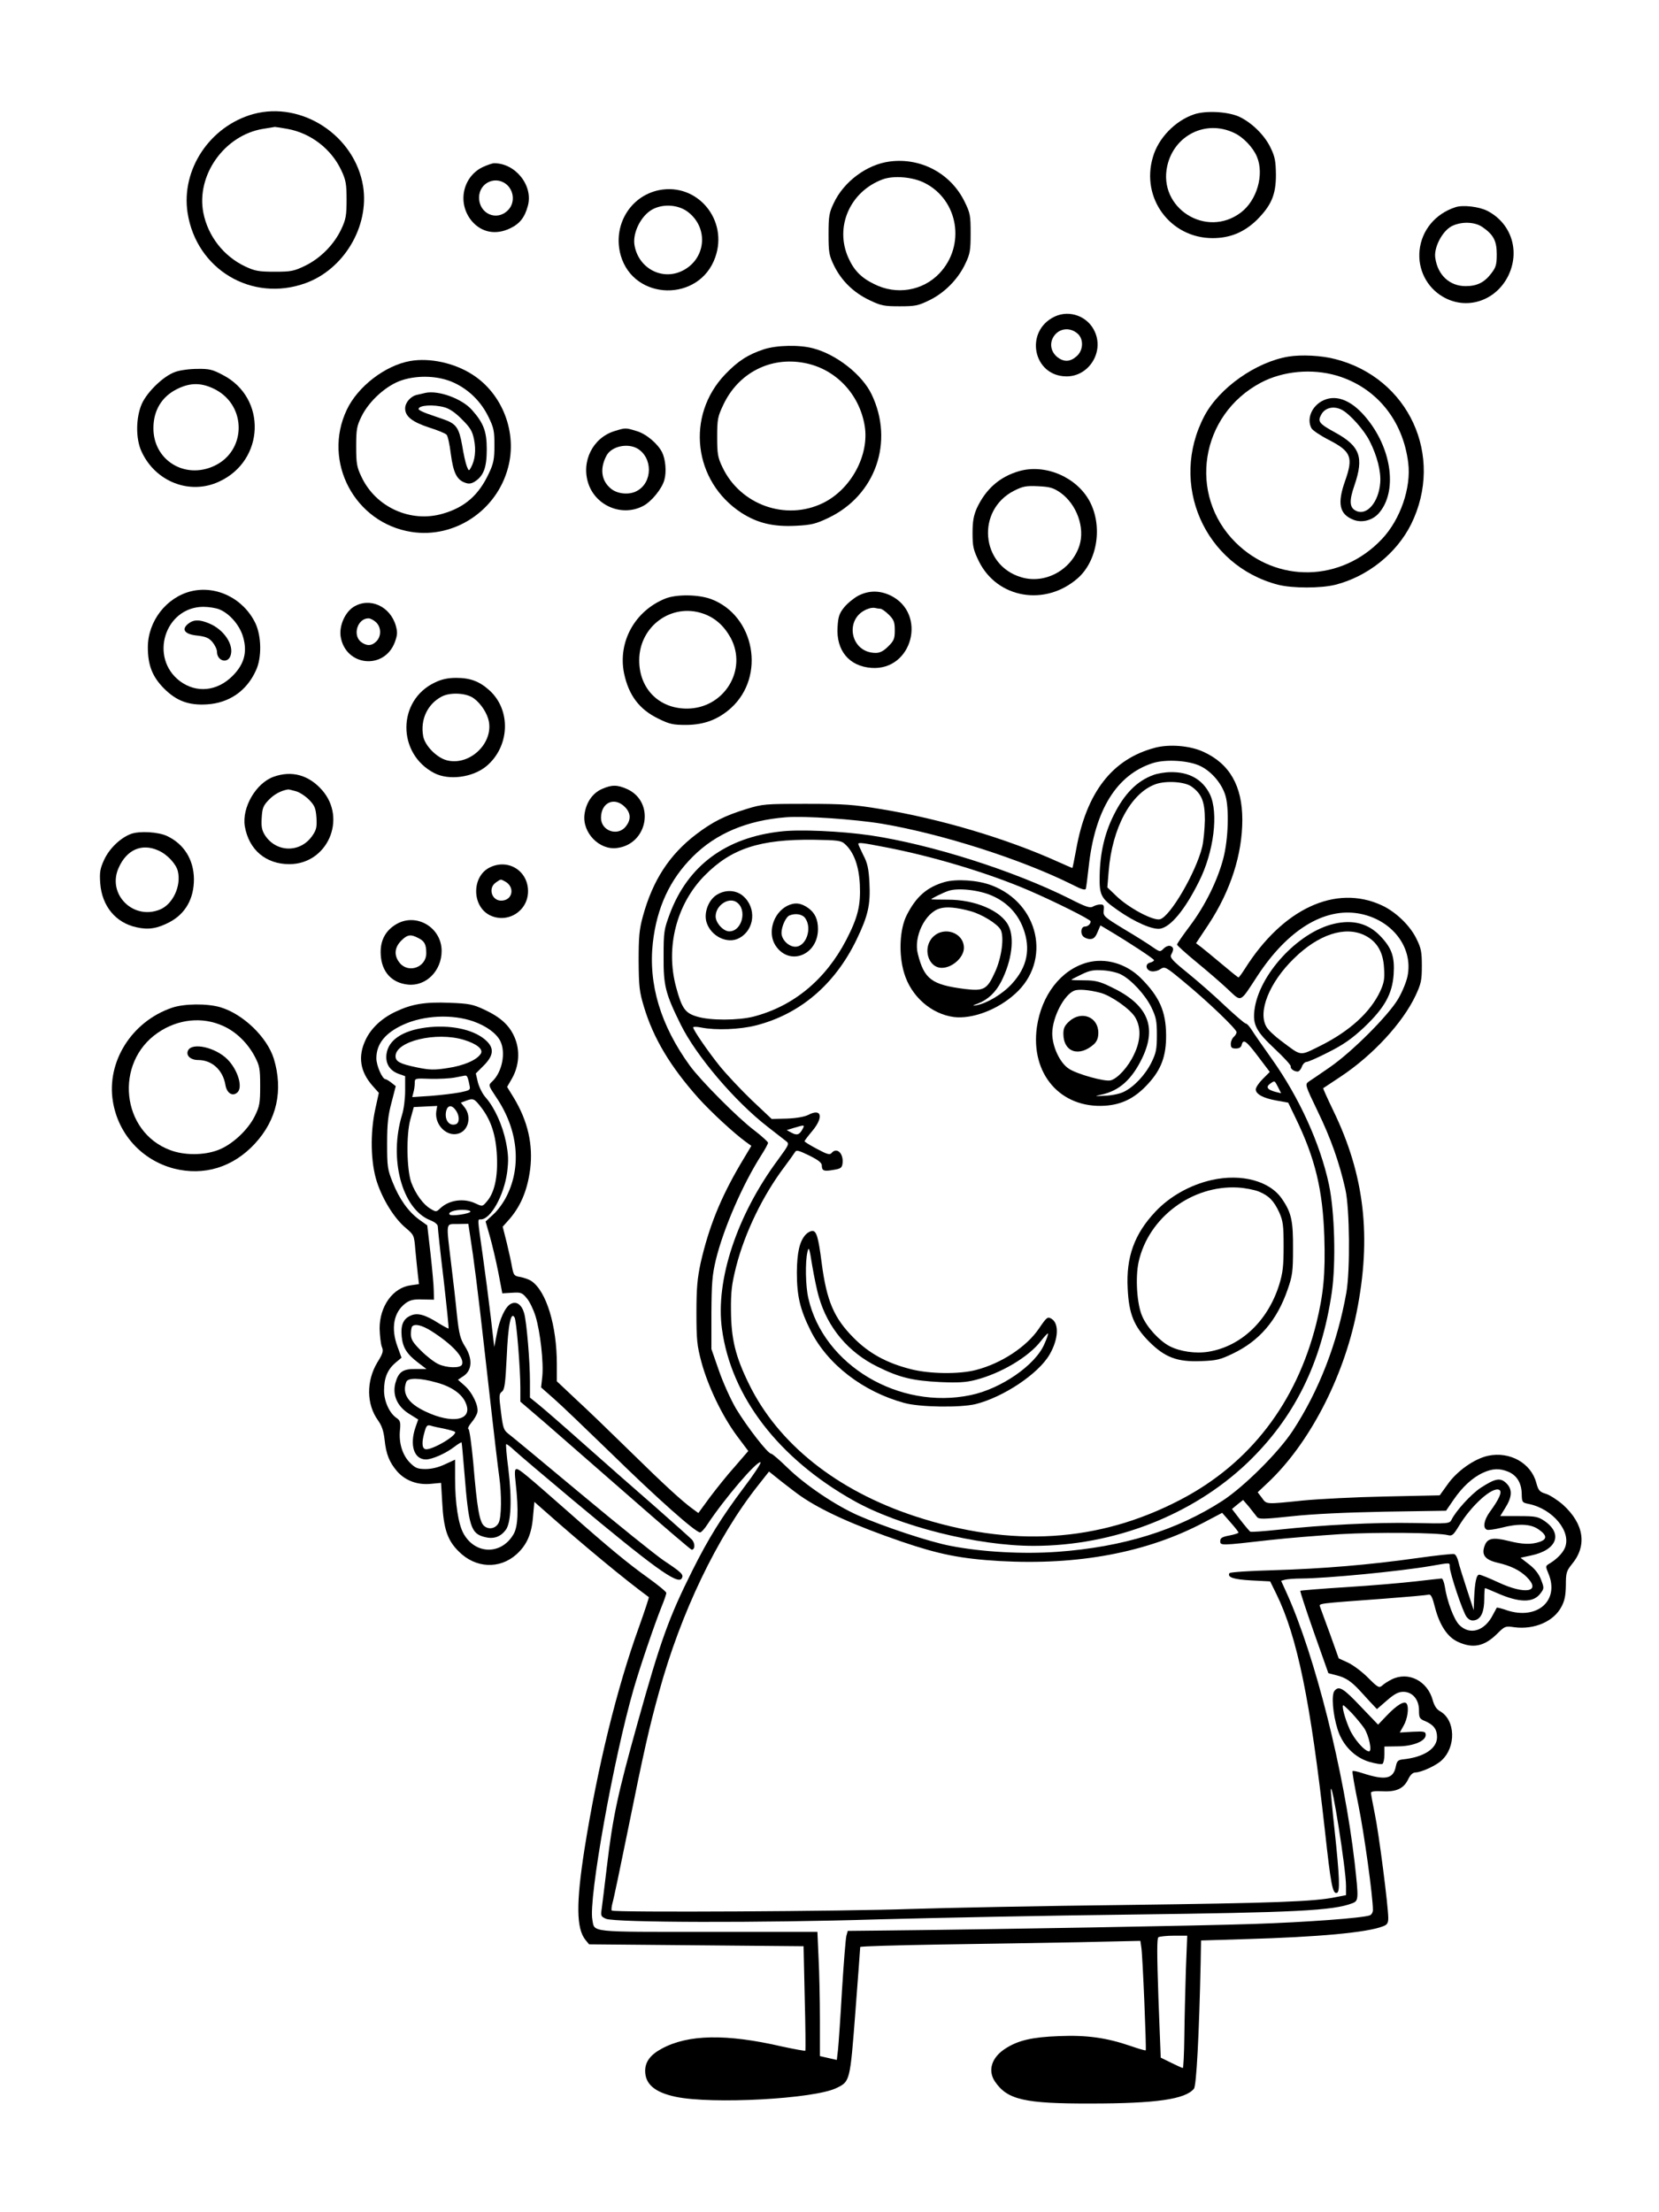 <?xml version="1.0" standalone="no"?>
<!DOCTYPE svg PUBLIC "-//W3C//DTD SVG 20010904//EN"
 "http://www.w3.org/TR/2001/REC-SVG-20010904/DTD/svg10.dtd">
<svg version="1.0" xmlns="http://www.w3.org/2000/svg"
 width="864pt" height="1152pt" viewBox="0 0 864 1152"
 preserveAspectRatio="xMidYMid meet">

<g transform="translate(0,1152) scale(0.1,-0.1)"
fill="#000000" stroke="none">
<path d="M1319 10926 c-226 -63 -377 -289 -342 -515 46 -294 334 -466 613
-366 201 72 334 296 301 505 -43 264 -319 445 -572 376z m177 -77 c123 -22
230 -105 282 -217 23 -49 27 -70 27 -152 0 -82 -4 -103 -27 -152 -37 -80 -108
-152 -187 -191 -60 -29 -74 -32 -161 -32 -82 0 -103 4 -152 27 -113 53 -195
158 -219 280 -38 196 110 404 311 437 30 5 58 9 61 10 3 0 32 -4 65 -10z"/>
<path d="M6220 10925 c-99 -33 -188 -124 -216 -224 -63 -213 91 -421 311 -421
91 0 163 30 229 93 77 77 101 132 101 237 -1 71 -5 94 -28 141 -32 67 -100
132 -165 162 -60 26 -171 32 -232 12z m207 -97 c48 -22 99 -76 119 -124 39
-93 0 -228 -84 -291 -180 -136 -432 24 -383 243 36 160 201 242 348 172z"/>
<path d="M4634 10679 c-119 -15 -240 -105 -292 -217 -24 -50 -27 -69 -27 -162
0 -96 3 -110 29 -164 39 -79 102 -140 184 -179 60 -29 77 -32 157 -32 82 0 97
3 156 32 80 39 150 111 187 191 24 50 27 69 27 157 0 93 -2 105 -32 166 -72
146 -227 229 -389 208z m182 -112 c176 -89 214 -326 76 -471 -87 -91 -224
-114 -340 -55 -68 33 -105 72 -134 137 -72 161 9 345 179 408 57 21 157 13
219 -19z"/>
<path d="M2512 10649 c-104 -52 -131 -189 -55 -280 51 -60 125 -74 200 -38 50
24 76 57 92 117 29 105 -64 222 -175 222 -11 0 -38 -10 -62 -21z m132 -95 c35
-36 36 -95 1 -129 -58 -59 -150 -18 -150 66 0 80 92 119 149 63z"/>
<path d="M3433 10530 c-153 -31 -244 -187 -200 -341 69 -237 410 -243 492 -9
69 195 -93 389 -292 350z m154 -117 c105 -85 88 -243 -33 -303 -107 -53 -231
14 -250 136 -9 63 34 149 91 182 58 33 141 27 192 -15z"/>
<path d="M7580 10441 c-105 -34 -176 -120 -187 -225 -10 -98 37 -192 121 -241
122 -72 274 -24 340 107 64 129 18 275 -108 340 -43 22 -128 32 -166 19z m140
-103 c58 -40 75 -72 75 -142 0 -53 -4 -68 -28 -99 -36 -48 -75 -67 -134 -67
-83 0 -145 57 -158 146 -9 54 36 140 85 166 49 25 119 24 160 -4z"/>
<path d="M5494 9872 c-161 -75 -115 -312 61 -312 115 0 195 125 147 232 -35
80 -130 116 -208 80z m121 -92 c30 -30 26 -87 -9 -116 -33 -29 -65 -30 -99 -4
-31 25 -41 63 -25 98 26 53 90 63 133 22z"/>
<path d="M3978 9701 c-82 -27 -135 -61 -201 -130 -207 -216 -166 -559 85 -722
83 -53 165 -73 282 -67 82 4 105 10 170 41 246 117 344 397 225 644 -49 102
-182 207 -304 239 -70 19 -189 17 -257 -5z m211 -71 c161 -30 286 -160 314
-326 26 -153 -71 -333 -218 -404 -194 -94 -431 -8 -523 188 -24 50 -27 69 -27
157 0 92 3 106 32 167 78 166 245 252 422 218z"/>
<path d="M6710 9663 c-169 -28 -360 -163 -437 -308 -187 -354 -1 -780 383
-880 75 -19 223 -19 299 0 168 43 318 163 394 315 175 355 -12 762 -395 860
-71 19 -178 24 -244 13z m252 -99 c205 -61 345 -232 372 -455 16 -129 -41
-294 -136 -395 -211 -225 -547 -233 -763 -19 -250 248 -185 664 131 832 115
61 266 75 396 37z"/>
<path d="M6894 9436 c-61 -27 -91 -96 -64 -146 6 -11 46 -38 91 -61 116 -60
128 -90 84 -214 -41 -116 -30 -172 42 -201 45 -19 103 -4 136 36 93 110 67
323 -58 482 -77 99 -160 136 -231 104z m94 -50 c41 -21 117 -106 145 -163 39
-76 60 -159 55 -218 -8 -100 -69 -171 -124 -146 -36 16 -39 51 -10 134 50 146
29 204 -101 275 -84 46 -92 57 -72 93 19 36 65 47 107 25z"/>
<path d="M2136 9640 c-130 -23 -273 -133 -330 -254 -128 -270 41 -590 337
-636 224 -35 444 111 503 335 49 182 -29 384 -185 484 -94 61 -223 89 -325 71z
m226 -112 c79 -36 142 -98 181 -177 29 -59 32 -75 32 -151 0 -71 -5 -94 -28
-143 -53 -115 -126 -179 -241 -212 -168 -49 -350 34 -424 193 -24 50 -27 70
-27 157 0 89 3 106 28 157 40 81 130 162 210 188 86 28 192 23 269 -12z"/>
<path d="M2215 9474 c-11 -3 -30 -7 -43 -10 -33 -7 -62 -40 -62 -71 0 -41 36
-70 124 -99 45 -14 86 -31 92 -38 6 -6 16 -51 22 -101 13 -97 31 -134 75 -149
19 -7 32 -5 51 7 45 30 61 73 61 167 0 93 -16 136 -76 204 -52 60 -176 105
-244 90z m100 -75 c26 -7 58 -29 91 -63 43 -43 54 -60 63 -106 11 -55 5 -107
-17 -146 -10 -18 -11 -17 -21 8 -6 15 -17 64 -24 108 -16 91 -31 113 -93 135
-24 8 -64 22 -89 31 -25 9 -45 19 -45 24 0 20 77 25 135 9z"/>
<path d="M912 9583 c-60 -21 -144 -102 -173 -165 -32 -72 -33 -183 -2 -249 72
-158 252 -228 404 -157 238 109 250 436 20 555 -54 29 -72 33 -134 32 -40 0
-91 -7 -115 -16z m209 -91 c165 -86 162 -320 -5 -398 -154 -72 -318 30 -317
197 0 92 44 164 123 203 70 35 129 34 199 -2z"/>
<path d="M3200 9275 c-113 -35 -174 -158 -136 -273 39 -117 176 -174 285 -117
43 22 99 90 111 136 12 42 6 108 -12 144 -23 45 -83 96 -132 110 -58 18 -58
18 -116 0z m120 -91 c80 -48 79 -176 -2 -220 -40 -23 -103 -17 -137 12 -50 41
-58 105 -22 172 26 48 109 66 161 36z"/>
<path d="M5309 9067 c-102 -29 -175 -93 -222 -194 -16 -37 -22 -67 -22 -128 0
-71 4 -88 33 -148 96 -194 346 -236 515 -88 103 91 131 273 61 402 -68 125
-230 194 -365 156z m213 -112 c86 -61 130 -184 99 -278 -42 -126 -179 -200
-302 -163 -212 62 -236 350 -37 451 46 23 63 26 125 23 61 -3 78 -8 115 -33z"/>
<path d="M995 8441 c-129 -32 -225 -156 -225 -292 0 -94 24 -154 85 -215 64
-64 128 -88 223 -82 115 7 207 70 255 177 31 66 29 178 -3 246 -62 128 -203
198 -335 166z m149 -95 c53 -22 105 -83 122 -143 23 -79 6 -142 -55 -203 -80
-80 -188 -91 -274 -27 -161 122 -79 385 121 387 29 0 68 -6 86 -14z"/>
<path d="M979 8271 c-36 -30 -16 -55 51 -61 41 -5 58 -12 76 -33 13 -16 24
-38 24 -51 0 -47 54 -64 70 -22 21 56 -33 138 -112 170 -50 21 -81 20 -109 -3z"/>
<path d="M4470 8418 c-24 -13 -57 -40 -74 -61 -25 -31 -31 -49 -34 -102 -8
-122 60 -205 177 -213 213 -15 291 283 99 377 -57 27 -113 27 -168 -1z m115
-68 c7 0 27 -14 44 -31 26 -26 31 -38 31 -81 0 -44 -4 -54 -34 -84 -24 -24
-43 -34 -65 -34 -138 0 -167 189 -36 231 11 4 26 5 33 3 8 -2 20 -4 27 -4z"/>
<path d="M3465 8403 c-159 -64 -248 -226 -215 -389 24 -114 79 -188 178 -236
59 -29 76 -33 147 -33 93 1 165 28 232 88 182 165 124 481 -103 567 -67 25
-181 26 -239 3z m196 -78 c62 -21 109 -63 144 -126 90 -167 -34 -369 -228
-369 -146 0 -249 105 -248 253 1 176 168 298 332 242z"/>
<path d="M1842 8360 c-45 -28 -76 -98 -68 -154 24 -155 226 -177 282 -31 14
39 15 52 5 88 -30 101 -136 148 -219 97z m116 -80 c28 -26 29 -73 2 -100 -25
-25 -51 -25 -81 -2 -44 37 -16 122 40 122 10 0 27 -9 39 -20z"/>
<path d="M2265 7966 c-197 -93 -198 -371 -3 -472 76 -39 199 -23 271 36 122
102 130 292 16 395 -52 47 -100 65 -173 65 -43 0 -76 -7 -111 -24z m203 -83
c37 -27 70 -78 78 -120 22 -118 -104 -233 -220 -202 -52 14 -113 76 -122 125
-16 86 22 168 97 207 44 23 129 19 167 -10z"/>
<path d="M6015 7626 c-222 -58 -357 -232 -410 -528 -10 -54 -19 -98 -20 -98
-2 0 -34 14 -72 31 -269 122 -619 226 -927 276 -139 23 -191 27 -386 27 -217
0 -228 -1 -313 -27 -113 -35 -175 -66 -262 -132 -139 -106 -226 -240 -277
-427 -19 -69 -22 -108 -22 -233 1 -134 4 -160 28 -239 49 -163 137 -310 284
-475 63 -70 185 -183 246 -227 l29 -21 -58 -97 c-104 -178 -163 -325 -206
-512 -17 -80 -22 -130 -22 -259 0 -141 3 -172 26 -258 34 -126 108 -280 184
-383 l60 -80 -69 -80 c-39 -43 -97 -116 -131 -161 l-60 -82 -26 19 c-55 39
-153 129 -326 299 -99 97 -226 220 -283 272 l-102 96 0 89 c0 200 -54 378
-131 432 -12 9 -39 18 -58 22 -33 5 -36 9 -44 50 -4 25 -17 83 -28 129 l-21
83 24 27 c67 72 104 158 119 272 16 128 -12 251 -85 372 l-35 57 26 45 c37 66
42 146 13 213 -27 63 -73 105 -159 145 -58 27 -78 31 -179 35 -128 5 -197 -6
-281 -46 -73 -34 -129 -87 -157 -147 -41 -86 -29 -165 36 -239 l33 -37 -18
-82 c-28 -126 -25 -281 8 -382 31 -94 92 -192 152 -241 41 -35 42 -37 48 -112
4 -43 10 -100 13 -128 l6 -51 -42 -6 c-94 -12 -163 -109 -163 -225 1 -37 6
-79 11 -94 10 -23 7 -35 -23 -83 -58 -97 -57 -218 4 -302 20 -28 29 -56 34
-101 8 -76 25 -117 66 -165 43 -48 106 -71 175 -64 l53 5 6 -101 c7 -138 27
-198 86 -256 87 -88 213 -94 301 -15 54 49 79 106 86 197 l7 76 51 -45 c207
-183 417 -357 545 -451 2 -1 -21 -71 -51 -155 -116 -321 -215 -726 -284 -1157
-44 -282 -43 -413 5 -473 l19 -23 559 -5 558 -5 6 -270 c4 -148 5 -272 3 -274
-2 -2 -57 8 -122 22 -290 67 -488 63 -625 -11 -60 -32 -87 -69 -87 -116 0 -69
50 -112 159 -135 189 -40 724 -11 838 46 70 34 70 34 98 398 14 182 25 333 25
336 0 4 186 9 413 13 226 3 555 9 729 12 l317 7 5 -34 c7 -40 27 -531 23 -536
-2 -2 -37 8 -77 22 -128 44 -230 58 -375 52 -139 -5 -211 -22 -276 -63 -74
-46 -97 -115 -57 -174 64 -94 153 -115 498 -114 340 0 493 22 538 77 13 15 27
283 35 657 l2 115 229 7 c382 11 636 34 719 67 22 8 27 17 27 43 0 61 -49 442
-70 542 -11 54 -20 103 -20 110 0 7 19 10 59 8 73 -4 112 14 135 63 12 24 24
35 39 35 30 1 107 36 135 63 76 70 72 209 -7 255 -19 10 -31 29 -39 57 -27
102 -128 153 -215 109 -18 -9 -40 -23 -49 -32 -16 -13 -22 -10 -74 42 -31 31
-78 66 -104 78 l-48 22 -45 126 c-25 69 -49 132 -52 142 -7 19 -17 17 335 43
118 9 222 18 230 21 12 3 20 -13 33 -65 24 -94 66 -157 120 -181 78 -36 137
-24 204 42 40 40 43 41 91 34 103 -13 204 30 244 107 17 31 22 59 23 112 0 64
3 74 31 109 81 97 64 210 -46 310 -29 25 -69 51 -89 57 -33 10 -39 17 -50 57
-27 103 -138 165 -251 141 -71 -15 -163 -80 -211 -149 l-41 -57 -281 -6 c-155
-3 -349 -13 -432 -21 -195 -20 -188 -21 -213 14 l-22 29 51 48 c215 201 395
545 464 888 79 393 42 716 -122 1053 -30 62 -53 114 -52 115 2 1 44 29 92 61
167 111 322 279 389 421 29 62 33 80 33 155 0 73 -4 93 -28 141 -33 69 -109
142 -182 175 -239 110 -514 -18 -711 -330 -16 -25 -31 -46 -34 -46 -3 0 -41
31 -85 68 -44 37 -93 77 -108 89 l-28 21 67 101 c113 173 174 362 174 542 0
176 -66 292 -203 354 -69 32 -177 41 -252 21z m240 -97 c57 -29 109 -91 127
-152 20 -67 15 -228 -11 -327 -30 -115 -95 -247 -175 -353 -36 -48 -66 -91
-66 -96 0 -4 45 -45 101 -91 55 -45 129 -109 163 -141 74 -69 61 -74 156 71
156 237 345 354 526 323 172 -30 286 -176 254 -328 -6 -29 -27 -80 -48 -116
-50 -86 -242 -278 -357 -357 -49 -34 -99 -68 -110 -75 -19 -14 -18 -18 47
-153 69 -142 113 -267 145 -409 22 -100 25 -418 5 -535 -47 -265 -143 -512
-279 -720 -74 -113 -253 -291 -366 -365 -238 -154 -517 -241 -860 -266 -180
-13 -394 -1 -557 31 -107 20 -348 100 -482 159 -119 53 -276 159 -367 248 -41
40 -79 73 -85 73 -17 0 -125 139 -183 235 -28 48 -68 137 -89 198 l-39 112 0
185 c1 157 4 199 23 279 39 161 139 392 236 544 20 31 36 61 36 66 0 5 -33 35
-72 65 -85 64 -277 257 -335 336 -153 211 -217 425 -193 641 21 184 89 330
209 449 120 120 282 188 483 204 97 8 360 -10 504 -34 316 -54 726 -186 987
-316 48 -25 69 -31 72 -22 2 7 9 59 15 115 32 295 145 478 333 539 69 22 193
14 252 -17z m-3789 -1328 c67 -24 118 -61 139 -101 31 -61 10 -165 -43 -213
-19 -18 -19 -19 23 -82 112 -166 132 -355 55 -511 -16 -34 -48 -78 -71 -98
l-40 -37 22 -77 c12 -42 32 -126 44 -187 l21 -110 51 3 c45 3 52 1 76 -28 15
-17 35 -59 46 -94 25 -82 43 -244 35 -316 l-6 -55 68 -60 c38 -33 174 -164
304 -290 231 -226 432 -405 456 -405 6 0 24 19 39 43 88 133 258 332 276 322
4 -3 -34 -62 -86 -130 -117 -156 -185 -265 -270 -435 -121 -242 -165 -363
-284 -790 -105 -376 -130 -492 -161 -755 -11 -93 -23 -189 -26 -212 -6 -40 -5
-43 22 -55 48 -20 803 -22 1419 -3 297 8 889 20 1315 25 859 11 1051 20 1153
59 33 13 33 21 12 211 -55 475 -206 1076 -353 1402 l-30 66 21 6 c12 3 51 6
87 6 131 1 506 37 670 65 105 18 100 19 100 -3 0 -33 69 -239 88 -262 14 -17
25 -21 44 -17 32 8 48 45 48 112 0 30 2 55 4 55 2 0 29 -11 61 -25 117 -52
191 -53 228 -2 19 25 19 28 3 70 -11 30 -32 57 -62 80 l-45 35 55 12 c134 28
167 113 69 180 -33 22 -46 25 -133 25 l-97 0 24 39 c38 59 41 99 9 131 -32 32
-58 27 -135 -23 -50 -33 -130 -121 -152 -167 -10 -19 -18 -20 -196 -16 -199 4
-479 -10 -706 -35 -76 -8 -141 -13 -146 -10 -4 3 -28 31 -52 62 l-43 56 29 24
29 23 31 -36 c16 -20 35 -44 41 -52 10 -13 30 -13 180 3 109 12 282 20 487 24
l318 5 39 57 c46 67 99 116 154 141 49 22 85 24 131 5 45 -19 69 -59 70 -115
1 -44 2 -46 38 -53 124 -26 222 -144 187 -228 -12 -29 -45 -62 -85 -85 -16
-10 -16 -13 -1 -49 59 -140 -57 -243 -215 -192 -28 10 -52 16 -54 14 -1 -2
-10 -18 -20 -37 -43 -85 -120 -108 -175 -53 -28 28 -64 123 -76 203 -4 22 -11
39 -16 39 -5 0 -66 -7 -136 -15 -70 -8 -232 -22 -361 -30 -129 -8 -236 -17
-239 -19 -2 -3 30 -100 71 -217 l75 -212 46 -12 c44 -11 75 -32 119 -80 10
-11 34 -37 53 -58 l35 -37 52 45 c39 34 60 45 85 45 48 0 82 -40 82 -96 0 -40
3 -45 33 -57 43 -19 61 -42 61 -83 0 -60 -69 -105 -179 -116 -25 -3 -30 -9
-36 -38 -13 -64 -55 -72 -172 -34 -27 9 -50 14 -53 11 -3 -2 11 -83 31 -179
30 -149 75 -474 75 -544 0 -12 -7 -25 -16 -28 -37 -14 -332 -36 -609 -45 -262
-9 -1340 -28 -1915 -34 l-195 -2 -7 -25 c-4 -14 -14 -142 -23 -285 -8 -143
-18 -283 -21 -311 l-6 -51 -44 10 -44 10 0 187 c0 103 -3 248 -7 323 l-6 137
-568 0 c-626 0 -592 -4 -604 63 -21 108 111 843 215 1202 34 118 110 340 145
427 14 34 25 66 25 73 0 6 -44 42 -97 80 -102 73 -203 156 -411 340 -226 199
-257 224 -271 225 -11 0 -12 -14 -5 -77 15 -136 12 -224 -12 -263 -63 -108
-199 -106 -260 4 -27 48 -44 157 -44 286 l0 99 -52 -24 c-33 -16 -71 -25 -101
-25 -42 0 -54 5 -82 33 -39 39 -59 103 -52 170 4 41 1 50 -18 63 -36 24 -65
86 -65 143 0 65 18 109 59 144 l32 27 -20 55 c-37 98 -21 183 42 229 22 16 42
21 88 19 l59 -1 -1 46 c0 26 -8 113 -17 194 l-17 147 -42 30 c-56 41 -103 106
-138 194 -27 67 -29 82 -29 202 0 103 5 147 23 214 l22 85 -23 18 c-13 10 -26
18 -30 18 -17 0 -48 71 -48 109 0 75 46 132 140 175 107 49 255 56 366 17z
m1703 -2471 c111 -77 280 -153 524 -237 196 -67 310 -90 513 -102 409 -23 767
44 1064 201 l95 50 42 -48 c24 -27 43 -51 43 -55 0 -3 -21 -10 -47 -15 -38 -7
-48 -13 -48 -29 0 -24 1 -24 255 5 96 11 263 24 370 31 189 11 509 8 560 -5
22 -6 29 0 57 46 66 110 178 210 212 189 15 -10 -1 -47 -50 -114 -31 -43 -38
-84 -15 -93 7 -3 41 2 74 10 88 23 152 21 193 -7 46 -31 48 -52 8 -66 -44 -15
-89 -14 -164 5 -81 20 -110 14 -124 -28 -16 -46 4 -71 69 -86 69 -16 115 -39
151 -74 78 -78 -7 -94 -148 -28 -47 22 -92 40 -99 40 -15 0 -23 -38 -27 -125
l-2 -60 -36 110 c-20 61 -40 125 -44 143 -4 18 -13 36 -21 39 -7 3 -96 -7
-196 -21 -248 -35 -488 -55 -750 -63 -120 -3 -221 -10 -225 -15 -13 -22 23
-33 115 -38 l97 -5 32 -65 c109 -222 178 -558 253 -1232 31 -282 40 -333 63
-325 16 6 14 78 -12 322 -12 110 -21 206 -20 215 4 59 79 -415 79 -500 l0 -49
-52 -10 c-114 -24 -324 -31 -1093 -41 -440 -5 -946 -15 -1125 -21 -332 -12
-1544 -19 -1554 -8 -3 3 -1 21 4 40 6 19 41 187 79 374 86 425 112 539 163
723 113 412 302 807 517 1078 l56 71 65 -52 c36 -28 80 -62 99 -75z m2007
-2467 c-3 -98 -7 -253 -8 -345 -1 -93 -5 -168 -8 -167 -3 0 -30 12 -60 27
l-55 27 -12 310 c-8 234 -8 312 0 317 7 4 43 8 81 8 l69 0 -7 -177z"/>
<path d="M6006 7484 c-85 -31 -151 -98 -206 -209 -47 -94 -71 -197 -73 -315
-2 -102 6 -118 93 -179 91 -64 184 -104 223 -97 55 10 129 100 201 245 78 154
103 359 57 455 -38 77 -108 117 -205 115 -28 0 -69 -7 -90 -15z m201 -61 c52
-38 68 -79 68 -173 -1 -47 -7 -110 -14 -140 -32 -132 -167 -364 -220 -377 -35
-9 -161 58 -225 119 l-49 47 7 85 c18 224 115 405 243 452 54 20 155 14 190
-13z"/>
<path d="M4065 7190 c-286 -32 -482 -178 -576 -427 -31 -83 -33 -95 -33 -223
-1 -153 9 -193 89 -355 81 -164 282 -400 452 -532 41 -32 84 -65 95 -74 20
-15 19 -17 -40 -98 -214 -288 -327 -629 -292 -882 48 -352 294 -673 685 -893
238 -134 644 -236 938 -236 417 0 828 160 1114 433 244 234 385 518 439 887
22 153 15 421 -15 562 -46 214 -155 453 -297 653 -47 66 -95 135 -106 153 -11
17 -24 32 -30 32 -6 0 -53 41 -107 91 -53 51 -140 127 -194 171 -84 68 -96 82
-87 98 14 26 13 37 -5 44 -9 3 -24 -3 -34 -13 -19 -19 -20 -19 -58 7 -21 15
-87 57 -148 93 -105 64 -110 68 -107 98 3 26 0 31 -17 31 -12 0 -29 -5 -39
-11 -15 -9 -37 -2 -121 41 -294 147 -723 283 -1039 330 -152 22 -370 32 -467
20z m335 -65 c47 -42 73 -114 78 -211 5 -109 -10 -171 -71 -289 -108 -207
-275 -345 -483 -399 -79 -20 -225 -21 -293 0 -63 18 -80 43 -110 154 -56 207
2 432 149 581 139 141 288 189 567 186 125 -2 144 -4 163 -22z m207 -16 c247
-47 537 -134 747 -224 137 -59 326 -153 326 -163 0 -14 -15 -27 -30 -27 -19 0
-25 -32 -10 -50 7 -8 23 -15 37 -15 18 0 28 9 39 36 l15 35 37 -22 c111 -66
242 -152 242 -159 0 -4 -9 -10 -21 -13 -28 -7 -21 -41 9 -45 13 -2 34 3 46 12
23 14 27 12 122 -67 124 -102 274 -246 274 -262 0 -7 -7 -18 -15 -25 -8 -7
-15 -23 -15 -36 0 -19 5 -24 26 -24 18 0 28 6 31 20 8 31 23 21 87 -64 l59
-78 -37 -37 c-20 -20 -36 -44 -36 -54 0 -25 40 -46 108 -58 l61 -11 39 -81
c101 -208 141 -373 149 -617 6 -194 -4 -298 -42 -453 -104 -413 -346 -728
-706 -916 -426 -223 -882 -252 -1386 -86 -406 134 -711 377 -863 689 -70 143
-92 233 -93 381 -1 101 4 138 27 230 45 176 140 372 253 521 24 32 48 66 53
74 7 13 18 10 74 -17 48 -24 66 -38 66 -52 0 -28 11 -32 61 -23 38 6 44 11 47
34 6 52 -30 86 -57 54 -9 -11 -22 -8 -76 21 -36 19 -65 37 -65 40 0 3 18 27
40 53 61 73 49 121 -21 84 -21 -10 -61 -17 -111 -19 l-79 -2 -105 99 c-57 55
-132 135 -166 177 -61 76 -138 188 -138 201 0 4 19 4 43 -1 76 -15 200 -10
283 11 229 58 411 212 524 445 61 126 74 183 68 299 -4 72 -10 102 -32 143
-14 29 -26 55 -26 58 0 9 24 6 137 -16z m2049 -1250 l16 -32 -29 7 c-42 11
-52 25 -29 42 25 18 23 19 42 -17z m-2476 -218 c-16 -30 -29 -35 -57 -20 l-26
14 39 12 c54 16 56 16 44 -6z"/>
<path d="M3734 6861 c-45 -27 -70 -96 -54 -145 23 -72 108 -113 168 -82 83 43
94 159 21 221 -37 31 -91 33 -135 6z m102 -39 c57 -38 29 -152 -38 -152 -31 0
-71 44 -71 78 0 57 67 102 109 74z"/>
<path d="M4100 6803 c-74 -38 -104 -141 -61 -207 72 -109 221 -50 221 86 0 51
-16 84 -50 109 -39 28 -71 31 -110 12z m94 -65 c37 -53 4 -148 -52 -148 -35 0
-72 37 -72 72 0 33 23 84 42 91 32 13 68 6 82 -15z"/>
<path d="M4920 6927 c-91 -26 -148 -75 -197 -171 -38 -73 -44 -206 -14 -304
36 -120 140 -212 258 -228 95 -12 228 37 320 121 191 171 125 472 -124 565
-71 27 -182 34 -243 17z m248 -72 c77 -34 132 -92 161 -169 40 -107 21 -202
-59 -289 -48 -53 -128 -101 -185 -112 -24 -4 -22 -2 10 10 51 20 91 58 120
115 54 107 70 225 37 290 -38 77 -173 135 -314 135 -49 0 -88 1 -88 2 0 4 64
36 90 44 50 17 162 4 228 -26z m-113 -80 c61 -17 139 -66 156 -96 20 -37 6
-145 -29 -221 -41 -91 -58 -100 -158 -88 -172 22 -211 51 -244 183 -23 88 38
214 114 236 35 11 88 6 161 -14z"/>
<path d="M4859 6641 c-56 -56 -26 -161 46 -161 55 0 115 55 115 104 0 79 -103
115 -161 57z"/>
<path d="M5660 6507 c-135 -38 -236 -169 -260 -336 -34 -243 123 -424 355
-409 89 6 157 40 225 115 68 74 94 145 93 253 -1 123 -34 199 -132 297 -77 76
-185 107 -281 80z m179 -62 c53 -27 125 -105 157 -170 25 -52 29 -71 29 -145
0 -73 -4 -93 -28 -142 -32 -65 -91 -128 -145 -154 -20 -10 -64 -19 -97 -20
-57 -3 -58 -3 -18 6 92 20 157 78 211 189 80 166 29 282 -165 373 -55 27 -81
33 -135 33 -38 0 -68 1 -68 3 0 2 24 14 53 28 43 21 63 24 112 21 34 -2 76
-12 94 -22z m-108 -95 c56 -15 153 -83 180 -126 32 -52 31 -121 -5 -195 -30
-65 -86 -126 -122 -135 -30 -8 -177 33 -218 61 -47 31 -86 116 -86 184 1 83
60 199 114 222 22 9 76 5 137 -11z"/>
<path d="M5569 6202 c-24 -22 -31 -36 -31 -65 0 -96 82 -124 160 -54 15 15 22
32 22 59 0 82 -87 117 -151 60z"/>
<path d="M6310 5375 c-111 -25 -218 -85 -292 -164 -110 -116 -154 -237 -145
-401 6 -133 33 -197 111 -276 83 -83 147 -107 271 -102 79 3 99 7 165 39 139
66 231 174 286 334 25 71 28 95 28 210 1 146 -8 190 -57 261 -63 94 -211 134
-367 99z m246 -60 c53 -22 78 -48 106 -108 20 -45 23 -68 23 -177 0 -103 -4
-138 -23 -200 -59 -189 -199 -321 -368 -349 -68 -11 -149 1 -203 29 -52 27
-117 97 -142 155 -28 62 -37 202 -19 284 51 230 277 400 516 387 38 -2 88 -12
110 -21z"/>
<path d="M4196 5091 c-32 -35 -45 -93 -46 -196 0 -123 16 -193 72 -305 88
-175 272 -317 488 -376 81 -22 289 -25 370 -6 145 36 327 157 386 258 46 79
51 161 11 186 -21 13 -25 10 -66 -50 -64 -95 -196 -182 -328 -216 -87 -23
-241 -21 -339 4 -126 32 -218 82 -299 164 -102 103 -140 191 -166 391 -17 133
-27 165 -48 165 -10 0 -26 -9 -35 -19z m69 -326 c46 -160 154 -288 305 -362
115 -57 184 -73 325 -80 93 -4 135 -2 185 11 133 34 278 120 342 204 18 23 34
40 36 38 2 -2 -6 -27 -19 -55 -46 -109 -225 -233 -384 -266 -373 -78 -766 156
-845 504 -15 62 -17 190 -5 241 7 31 10 24 25 -71 10 -58 25 -132 35 -164z"/>
<path d="M6946 6709 c-187 -44 -391 -266 -413 -450 -9 -75 9 -110 105 -200 48
-45 86 -86 84 -92 -3 -12 17 -27 36 -27 7 0 17 11 22 25 5 14 16 25 24 25 8 0
61 23 117 52 77 39 121 70 184 129 106 101 146 173 153 275 6 91 -9 135 -66
196 -64 69 -145 91 -246 67z m160 -59 c64 -31 98 -87 102 -171 4 -56 0 -77
-20 -121 -51 -109 -159 -208 -314 -285 -108 -53 -93 -55 -201 26 -34 25 -69
58 -77 73 -47 78 14 231 142 356 128 126 266 171 368 122z"/>
<path d="M2217 6169 c-121 -16 -194 -65 -204 -137 -7 -49 16 -87 63 -104 l34
-12 0 -76 c0 -41 -7 -97 -16 -125 -70 -229 -1 -490 146 -549 25 -10 40 -22 40
-33 0 -10 13 -133 30 -273 16 -140 28 -256 26 -258 -2 -1 -25 11 -51 27 -69
44 -110 56 -144 41 -40 -16 -55 -49 -49 -110 6 -58 26 -91 87 -137 l42 -32
-56 0 c-67 1 -90 -15 -106 -74 -16 -62 10 -121 71 -159 l48 -30 -14 -40 c-32
-93 -8 -168 54 -168 33 0 105 32 150 67 18 14 34 23 36 22 1 -2 8 -76 15 -163
22 -275 33 -312 105 -330 46 -12 82 0 110 37 28 38 33 160 13 322 -9 66 -13
122 -11 124 2 3 21 -11 42 -31 20 -19 158 -136 305 -259 422 -352 546 -442
567 -409 12 20 2 30 -94 94 -44 30 -239 187 -432 348 -193 161 -363 302 -378
313 -23 18 -27 31 -37 113 -11 84 -10 94 5 105 14 11 18 40 25 182 7 166 22
239 41 204 10 -17 30 -267 30 -367 l0 -71 133 -114 c72 -63 271 -237 442 -386
170 -149 313 -271 317 -271 18 0 19 32 2 52 -11 11 -100 91 -198 177 -99 86
-263 230 -365 321 -102 91 -207 182 -234 204 l-47 38 0 82 c0 107 -17 309 -30
357 -13 45 -40 65 -70 49 -29 -15 -59 -81 -73 -158 l-13 -67 -18 155 c-10 85
-29 231 -42 323 -28 198 -28 187 -10 187 51 0 120 123 137 244 8 64 7 92 -6
159 -18 88 -59 178 -104 230 -17 18 -35 54 -42 80 l-11 47 41 41 c55 55 56 95
5 137 -64 53 -183 77 -307 61z m199 -64 c68 -21 102 -49 88 -72 -20 -33 -90
-63 -174 -75 -69 -11 -93 -10 -161 4 -86 18 -109 30 -109 58 0 78 212 129 356
85z m17 -192 c3 -5 8 -22 11 -39 7 -31 7 -31 -51 -43 -32 -6 -100 -14 -152
-18 l-94 -6 6 24 c4 13 7 35 7 49 0 25 0 25 82 22 46 -1 103 2 128 7 25 5 48
9 52 10 4 1 9 -2 11 -6z m74 -161 c51 -67 76 -144 81 -253 5 -110 -13 -190
-52 -235 -23 -27 -23 -28 -59 -11 -61 29 -137 19 -184 -25 -21 -20 -22 -20
-52 -2 -37 22 -77 77 -99 136 -24 67 -27 248 -5 328 l18 65 61 3 61 3 -5 -29
c-9 -68 52 -131 112 -116 55 13 74 88 36 137 l-20 25 27 10 c38 14 43 12 80
-36z m-133 -14 c20 -28 20 -64 1 -72 -36 -13 -62 23 -51 70 8 30 30 31 50 2z
m76 -527 c0 -11 -98 -26 -108 -16 -12 11 22 25 66 25 23 0 42 -4 42 -9z m-1
-130 c18 -113 40 -285 76 -606 58 -515 66 -577 75 -645 13 -92 12 -211 -3
-240 -15 -30 -52 -38 -77 -15 -23 21 -36 95 -55 325 -9 96 -20 177 -25 178 -6
2 1 17 15 34 14 16 28 40 31 53 8 33 -26 104 -67 140 l-34 30 30 20 c44 30 47
90 7 153 -25 40 -31 64 -42 162 -6 63 -20 187 -31 274 -26 219 -29 201 35 202
l55 1 10 -66z m-203 -492 c110 -70 174 -139 160 -175 -8 -20 -80 -18 -124 3
-21 10 -61 41 -89 69 -43 43 -53 59 -53 87 0 18 3 37 7 40 14 15 51 6 99 -24z
m26 -268 c79 -21 135 -60 154 -108 38 -89 -69 -111 -211 -43 -91 43 -122 93
-99 154 8 22 72 21 156 -3z m42 -241 c27 -6 52 -13 55 -16 17 -17 -127 -101
-155 -90 -17 6 -18 37 -3 89 9 33 14 38 32 33 12 -4 44 -11 71 -16z"/>
<path d="M6950 2715 c-17 -20 -9 -121 16 -200 26 -84 89 -147 166 -170 32 -9
62 -14 68 -10 5 3 10 25 10 48 l0 42 68 1 c80 0 147 27 147 59 0 18 -6 20 -68
17 l-67 -4 19 34 c21 35 30 95 17 116 -11 18 -52 -7 -105 -63 l-44 -46 -91 95
c-91 96 -113 109 -136 81z m91 -117 c22 -24 51 -59 64 -78 24 -37 42 -120 25
-120 -23 0 -79 64 -102 117 -25 57 -42 123 -32 123 2 0 23 -19 45 -42z"/>
<path d="M1425 7475 c-92 -33 -166 -160 -150 -258 21 -122 109 -197 232 -197
198 0 302 236 170 386 -69 78 -157 103 -252 69z m115 -75 c20 -5 51 -26 70
-45 29 -30 34 -43 38 -92 3 -48 0 -64 -20 -93 -62 -93 -190 -91 -249 2 -16 26
-19 45 -16 91 3 49 8 62 37 92 28 29 63 48 100 54 3 1 21 -4 40 -9z"/>
<path d="M3134 7411 c-49 -22 -82 -71 -90 -132 -12 -95 77 -187 169 -175 162
20 200 240 53 307 -52 23 -80 23 -132 0z m124 -97 c28 -31 28 -64 1 -98 -42
-53 -129 -23 -129 45 0 82 73 113 128 53z"/>
<path d="M681 7177 c-55 -21 -112 -76 -139 -135 -21 -46 -24 -65 -20 -122 9
-119 81 -206 190 -229 62 -14 108 -6 171 27 83 44 127 122 127 224 -1 101 -51
182 -139 224 -45 22 -145 28 -190 11z m144 -86 c46 -20 92 -70 101 -107 19
-76 -25 -172 -92 -200 -140 -58 -278 80 -216 217 42 95 121 129 207 90z"/>
<path d="M2551 7003 c-94 -46 -95 -199 -2 -248 92 -47 201 19 201 124 0 106
-103 171 -199 124z m79 -73 c54 -29 40 -100 -20 -100 -50 0 -69 66 -28 94 27
19 24 19 48 6z"/>
<path d="M2065 6708 c-59 -34 -87 -89 -82 -161 5 -88 57 -145 140 -154 95 -11
177 71 177 175 0 122 -131 200 -235 140z m114 -73 c32 -16 41 -33 41 -79 0
-72 -90 -106 -137 -52 -32 38 -30 80 6 117 33 33 50 35 90 14z"/>
<path d="M895 6272 c-210 -72 -341 -282 -307 -488 28 -171 151 -305 317 -349
157 -40 308 6 422 129 115 124 149 278 99 443 -35 112 -160 233 -279 268 -68
20 -189 19 -252 -3z m268 -95 c67 -30 127 -89 164 -159 25 -48 28 -63 28 -153
0 -89 -3 -106 -28 -157 -36 -73 -119 -150 -192 -177 -74 -28 -176 -28 -249 0
-255 95 -292 455 -64 611 105 72 232 85 341 35z"/>
<path d="M980 6051 c-14 -26 11 -51 52 -51 72 0 129 -52 142 -130 7 -42 36
-61 61 -40 32 26 4 119 -51 174 -61 61 -181 89 -204 47z"/>
</g>
</svg>
